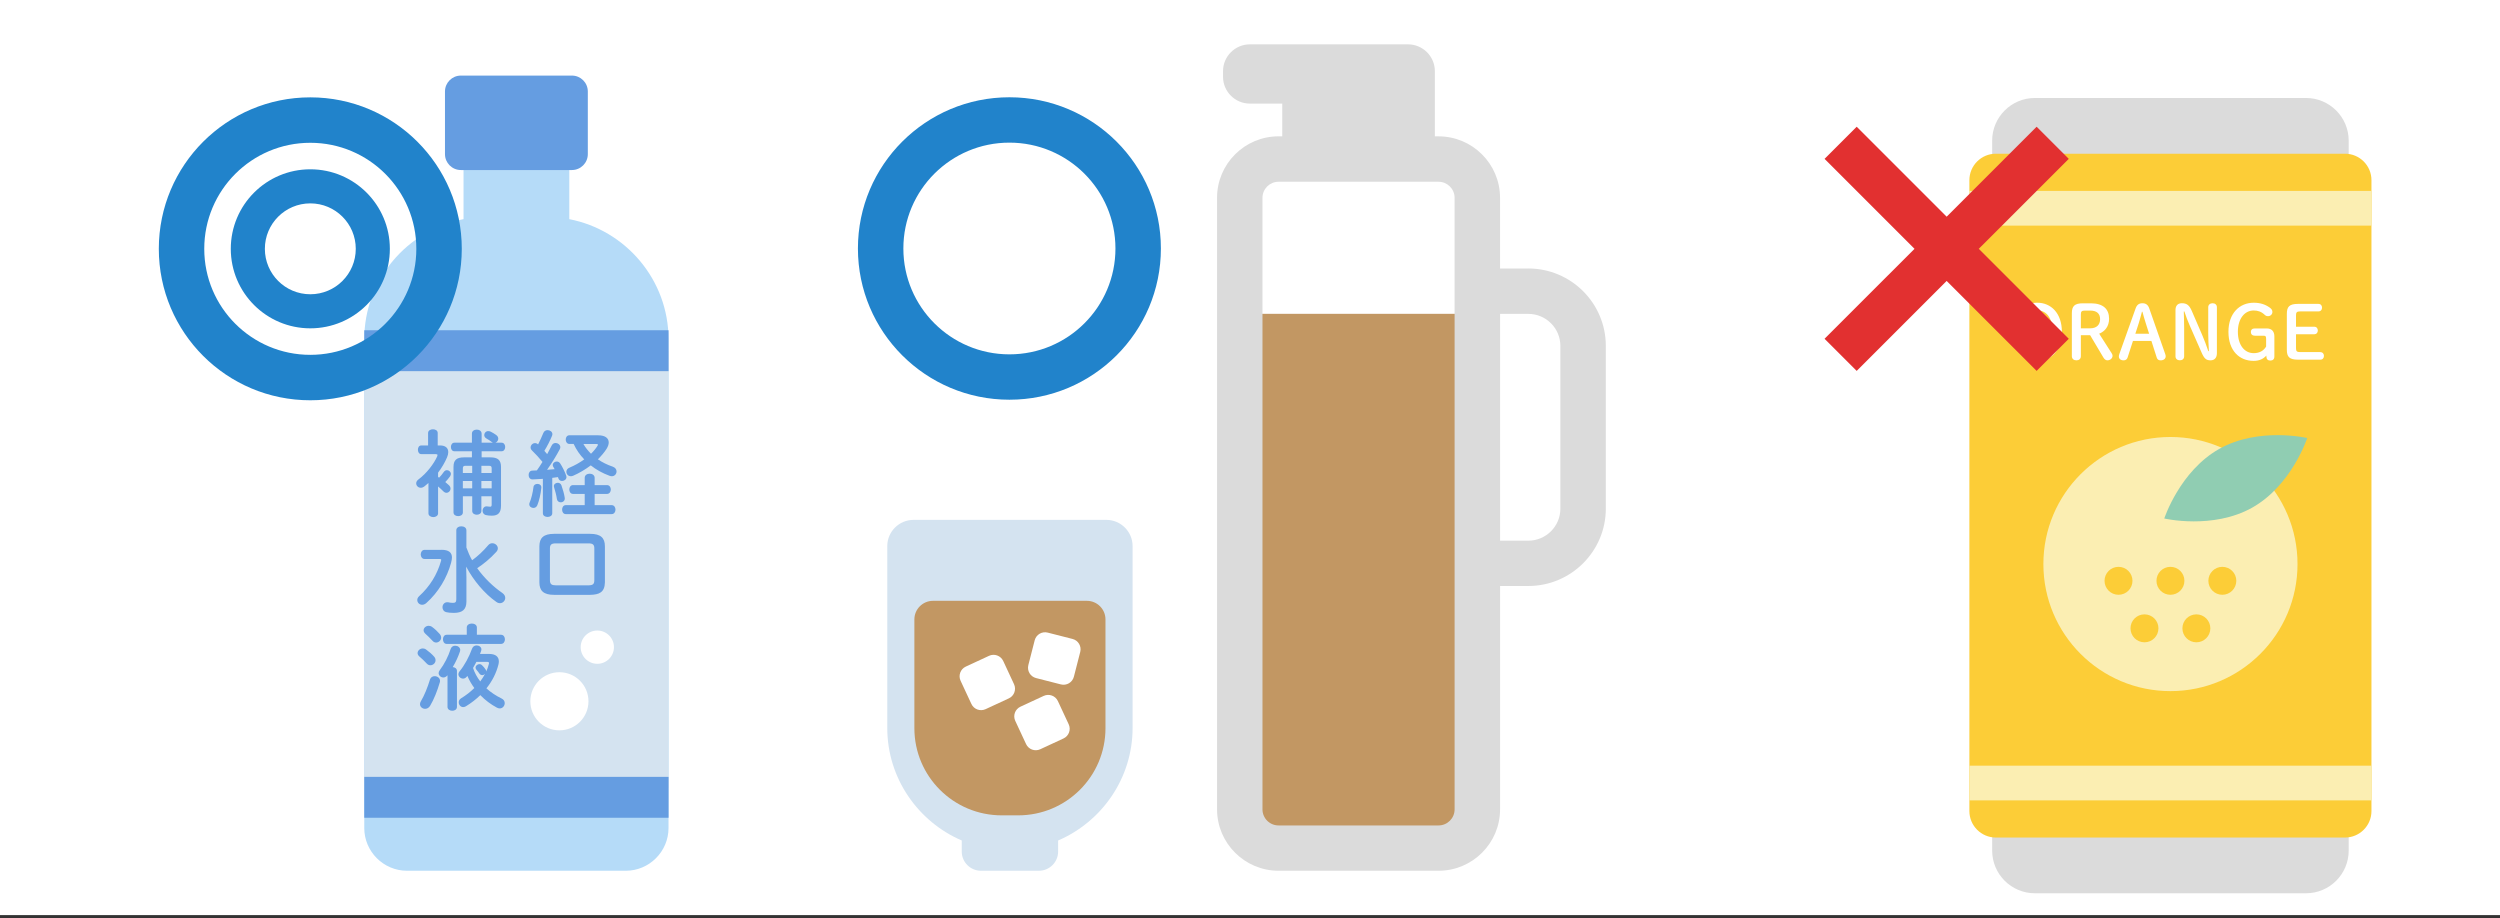 <svg width="343" height="126" viewBox="0 0 343 126" fill="none" xmlns="http://www.w3.org/2000/svg">
<rect x="0" y="0" width="343" height="126" fill="#333333" stroke="none"/>
<rect width="343" height="125.551" fill="white"/>
<path d="M78.109 30.065V16.875H63.596V30.065C55.866 31.558 49.977 38.394 49.977 46.538V113.605C49.977 116.83 52.617 119.467 55.839 119.467H85.858C89.084 119.467 91.721 116.827 91.721 113.605V46.542C91.721 38.394 85.835 31.558 78.105 30.069L78.109 30.065Z" fill="#B5DBF8"/>
<path d="M91.725 48.12H49.977V108.105H91.725V48.12Z" fill="#D4E3F0"/>
<path d="M78.466 10.37H63.233C62.028 10.37 61.051 11.347 61.051 12.552V21.147C61.051 22.352 62.028 23.329 63.233 23.329H78.466C79.671 23.329 80.649 22.352 80.649 21.147V12.552C80.649 11.347 79.671 10.37 78.466 10.37Z" fill="#659DE1"/>
<path d="M74.491 65.698C74.002 65.736 73.528 65.763 73.078 65.775C72.704 65.786 72.527 65.478 72.527 65.17C72.527 64.862 72.693 64.566 73.055 64.566C73.247 64.566 73.451 64.555 73.659 64.539C73.929 64.166 74.186 63.77 74.429 63.373C73.979 62.823 73.467 62.268 72.978 61.795C72.851 61.668 72.797 61.526 72.797 61.398C72.797 61.079 73.078 60.794 73.401 60.794C73.544 60.794 73.698 60.844 73.825 60.975C74.082 60.486 74.325 59.936 74.544 59.409C74.648 59.139 74.891 59.012 75.133 59.012C75.453 59.012 75.788 59.232 75.788 59.563C75.788 59.64 75.761 59.717 75.738 59.794C75.468 60.459 75.095 61.191 74.687 61.856C74.814 61.999 74.945 62.153 75.072 62.307C75.303 61.883 75.522 61.472 75.699 61.114C75.815 60.883 76.007 60.779 76.211 60.779C76.546 60.779 76.877 61.021 76.877 61.356C76.877 61.445 76.85 61.537 76.8 61.637C76.338 62.511 75.672 63.6 75.056 64.458C75.403 64.431 75.749 64.408 76.096 64.37C76.03 64.254 75.969 64.139 75.903 64.035C75.853 63.958 75.838 63.87 75.838 63.792C75.838 63.535 76.096 63.319 76.388 63.319C76.554 63.319 76.735 63.396 76.862 63.589C77.158 64.039 77.478 64.693 77.682 65.244C77.709 65.321 77.72 65.386 77.72 65.448C77.72 65.782 77.412 65.986 77.116 65.986C76.897 65.986 76.692 65.882 76.615 65.64C76.589 65.575 76.577 65.513 76.55 65.459C76.292 65.498 76.023 65.525 75.769 65.563V70.424C75.769 70.759 75.449 70.925 75.126 70.925C74.802 70.925 74.483 70.759 74.483 70.424V65.69L74.491 65.698ZM73.732 66.391C74.013 66.391 74.31 66.571 74.271 66.929C74.183 67.815 73.963 68.727 73.721 69.316C73.617 69.574 73.401 69.689 73.182 69.689C72.901 69.689 72.616 69.497 72.616 69.189C72.616 69.123 72.627 69.035 72.666 68.958C72.885 68.457 73.101 67.584 73.193 66.818C73.232 66.521 73.474 66.394 73.732 66.394V66.391ZM77.478 68.276C77.555 68.688 77.235 68.919 76.939 68.919C76.696 68.919 76.465 68.777 76.412 68.496C76.335 67.945 76.18 67.38 76.015 66.841C76.003 66.791 75.988 66.752 75.988 66.698C75.988 66.418 76.257 66.237 76.538 66.237C76.731 66.237 76.935 66.341 77.027 66.583C77.22 67.149 77.401 67.738 77.478 68.276ZM80.222 67.765H78.621C78.275 67.765 78.109 67.457 78.109 67.16C78.109 66.864 78.275 66.556 78.621 66.556H80.222V65.555C80.222 65.182 80.569 64.99 80.904 64.99C81.239 64.99 81.585 65.182 81.585 65.555V66.556H83.279C83.626 66.556 83.806 66.864 83.806 67.16C83.806 67.457 83.626 67.765 83.279 67.765H81.585V69.304H83.918C84.264 69.304 84.445 69.612 84.445 69.92C84.445 70.228 84.264 70.536 83.918 70.536H77.632C77.285 70.536 77.12 70.228 77.12 69.92C77.12 69.612 77.285 69.304 77.632 69.304H80.222V67.765ZM82.082 59.724C83.033 59.724 83.518 60.121 83.518 60.713C83.518 60.971 83.414 61.264 83.221 61.583C82.902 62.084 82.49 62.557 82.028 63.019C82.632 63.431 83.325 63.777 84.053 64.02C84.426 64.147 84.592 64.416 84.592 64.686C84.592 65.02 84.334 65.34 83.937 65.34C83.833 65.34 83.733 65.313 83.618 65.274C82.682 64.928 81.808 64.455 81.054 63.85C80.284 64.428 79.437 64.928 78.629 65.274C78.513 65.324 78.409 65.34 78.309 65.34C77.951 65.34 77.705 65.043 77.705 64.736C77.705 64.505 77.832 64.285 78.117 64.17C78.848 63.862 79.541 63.477 80.157 63.027C79.553 62.411 79.068 61.691 78.706 60.91H78.128C77.793 60.91 77.616 60.613 77.616 60.305C77.616 59.998 77.797 59.717 78.128 59.717H82.078L82.082 59.724ZM80.045 60.917C80.326 61.418 80.688 61.853 81.085 62.253C81.443 61.907 81.739 61.549 81.97 61.175C82.009 61.11 82.036 61.06 82.036 61.021C82.036 60.944 81.959 60.917 81.832 60.917H80.049H80.045Z" fill="#659DE1"/>
<path d="M76.029 81.613C74.566 81.613 74.004 81.047 74.004 79.896V74.958C74.004 73.804 74.57 73.242 76.029 73.242H80.968C82.43 73.242 82.993 73.808 82.993 74.958V79.896C82.966 81.27 82.211 81.59 80.968 81.613H76.029ZM80.721 80.308C81.349 80.308 81.541 80.127 81.541 79.615V75.243C81.541 74.731 81.349 74.55 80.721 74.55H76.271C75.644 74.55 75.451 74.731 75.451 75.243V79.615C75.463 80.204 75.732 80.297 76.271 80.308H80.721Z" fill="#659DE1"/>
<path d="M60.104 65.444C60.154 65.482 60.208 65.509 60.247 65.532C60.478 65.301 60.709 65.02 60.889 64.751C61.005 64.585 61.159 64.508 61.325 64.508C61.594 64.508 61.863 64.74 61.863 65.02C61.863 65.124 61.825 65.24 61.748 65.355C61.567 65.613 61.336 65.883 61.093 66.137C61.286 66.291 61.452 66.445 61.594 66.572C61.748 66.725 61.813 66.879 61.813 67.033C61.813 67.341 61.555 67.611 61.248 67.611C61.105 67.611 60.967 67.545 60.824 67.407C60.62 67.187 60.35 66.957 60.104 66.741V70.436C60.104 70.771 59.769 70.948 59.45 70.948C59.13 70.948 58.784 70.767 58.784 70.436V66.267C58.603 66.433 58.41 66.587 58.218 66.741C58.052 66.868 57.883 66.922 57.729 66.922C57.383 66.922 57.102 66.641 57.102 66.317C57.102 66.137 57.19 65.944 57.41 65.779C58.537 64.944 59.55 63.612 59.989 62.599C60.016 62.534 60.027 62.484 60.027 62.434C60.027 62.346 59.95 62.307 59.785 62.307H57.81C57.49 62.307 57.336 62.011 57.336 61.703C57.336 61.395 57.49 61.114 57.81 61.114H58.734V59.409C58.734 59.062 59.069 58.897 59.4 58.897C59.731 58.897 60.054 59.062 60.054 59.409V61.114H60.374C61.105 61.114 61.502 61.46 61.502 62.026C61.502 62.23 61.452 62.476 61.336 62.746C61.028 63.465 60.616 64.17 60.104 64.847V65.451V65.444ZM67.287 62.75C68.327 62.75 68.739 63.146 68.739 64.07V69.366C68.739 70.367 68.327 70.751 67.48 70.751C67.16 70.751 66.891 70.725 66.698 70.674C66.364 70.609 66.21 70.34 66.21 70.086C66.21 69.739 66.452 69.404 66.864 69.481C66.991 69.508 67.122 69.52 67.237 69.52C67.391 69.52 67.457 69.454 67.457 69.239V68.084H66.044V70.109C66.044 70.444 65.736 70.621 65.416 70.621C65.097 70.621 64.789 70.44 64.789 70.109V68.084H63.507V70.301C63.507 70.647 63.188 70.813 62.864 70.813C62.541 70.813 62.221 70.647 62.221 70.301V64.07C62.221 63.146 62.618 62.75 63.657 62.75H64.747V61.914H62.337C62.029 61.914 61.863 61.618 61.863 61.325C61.863 61.033 62.029 60.737 62.337 60.737H64.747V59.493C64.747 59.12 65.082 58.943 65.413 58.943C65.744 58.943 66.079 59.124 66.079 59.493V60.737H67.645C67.58 60.71 67.518 60.687 67.453 60.633C67.234 60.467 67.002 60.298 66.733 60.159C66.529 60.044 66.437 59.863 66.437 59.686C66.437 59.416 66.656 59.147 66.987 59.147C67.091 59.147 67.207 59.174 67.322 59.224C67.58 59.351 67.899 59.544 68.13 59.724C68.296 59.867 68.361 60.021 68.361 60.186C68.361 60.429 68.196 60.66 67.965 60.737H68.823C69.143 60.737 69.312 61.033 69.312 61.325C69.312 61.618 69.147 61.914 68.823 61.914H66.079V62.75H67.284H67.287ZM64.785 64.893V63.904H63.888C63.592 63.904 63.503 63.993 63.503 64.278V64.893H64.785ZM64.785 66.995V65.994H63.503V66.995H64.785ZM66.044 64.893H67.457V64.278C67.457 63.997 67.391 63.904 67.06 63.904H66.048V64.893H66.044ZM66.044 65.994V66.995H67.457V65.994H66.044Z" fill="#659DE1"/>
<path d="M60.557 75.432C61.596 75.432 62.008 75.817 62.008 76.498C62.008 76.702 61.958 76.948 61.892 77.202C61.342 79.254 60.133 81.282 58.482 82.745C58.289 82.91 58.097 82.975 57.916 82.975C57.543 82.975 57.25 82.679 57.25 82.321C57.25 82.156 57.315 81.975 57.492 81.809C58.955 80.478 59.979 78.846 60.507 76.963C60.518 76.913 60.534 76.86 60.534 76.821C60.534 76.733 60.468 76.694 60.303 76.694H58.262C57.904 76.694 57.724 76.375 57.724 76.067C57.724 75.759 57.904 75.439 58.262 75.439H60.557V75.432ZM63.994 75.124C64.214 75.713 64.445 76.305 64.776 76.867C65.519 76.328 66.277 75.636 66.993 74.789C67.147 74.608 67.351 74.531 67.544 74.531C67.928 74.531 68.302 74.839 68.302 75.224C68.302 75.378 68.252 75.543 68.098 75.713C67.251 76.648 66.339 77.379 65.469 77.957C66.47 79.354 67.725 80.535 68.906 81.344C69.203 81.547 69.318 81.794 69.318 82.036C69.318 82.41 68.999 82.756 68.598 82.756C68.433 82.756 68.263 82.706 68.086 82.575C66.52 81.486 64.957 79.65 63.956 77.741L63.994 79.215V82.525C63.994 83.691 63.367 84.088 62.262 84.088C61.789 84.088 61.531 84.049 61.273 83.999C60.888 83.922 60.707 83.626 60.707 83.318C60.707 82.933 61.003 82.548 61.515 82.637C61.708 82.675 61.889 82.714 62.143 82.714C62.462 82.714 62.605 82.61 62.605 82.213V72.749C62.605 72.391 62.951 72.21 63.286 72.21C63.644 72.21 63.99 72.391 63.99 72.76V75.12L63.994 75.124Z" fill="#659DE1"/>
<path d="M59.553 90.081C59.707 90.246 59.757 90.427 59.757 90.593C59.757 90.966 59.422 91.274 59.052 91.274C58.871 91.274 58.706 91.208 58.552 91.043C58.255 90.724 57.832 90.312 57.551 90.081C57.37 89.927 57.293 89.761 57.293 89.607C57.293 89.261 57.628 88.965 58.013 88.965C58.155 88.965 58.321 89.014 58.463 89.118C58.848 89.388 59.272 89.761 59.553 90.081ZM59.641 92.771C59.999 92.771 60.373 93.013 60.373 93.414C60.373 93.464 60.373 93.541 60.346 93.606C59.999 94.799 59.537 95.954 59.01 96.839C58.844 97.12 58.575 97.251 58.328 97.251C57.955 97.251 57.624 96.982 57.624 96.608C57.624 96.493 57.651 96.366 57.739 96.224C58.24 95.377 58.652 94.338 58.998 93.221C59.102 92.913 59.356 92.771 59.641 92.771ZM60.322 86.975C60.465 87.14 60.527 87.321 60.527 87.475C60.527 87.86 60.192 88.156 59.834 88.156C59.653 88.156 59.476 88.079 59.322 87.898C59.014 87.564 58.64 87.194 58.359 86.948C58.194 86.794 58.117 86.628 58.117 86.474C58.117 86.139 58.452 85.859 58.821 85.859C58.975 85.859 59.141 85.909 59.295 86.024C59.653 86.282 60.038 86.651 60.322 86.975ZM61.4 92.644C61.219 92.863 61.015 92.952 60.834 92.952C60.488 92.952 60.18 92.671 60.18 92.348C60.18 92.221 60.23 92.078 60.334 91.951C60.977 91.105 61.516 90.027 61.824 89.053C61.928 88.734 62.182 88.591 62.451 88.591C62.798 88.591 63.144 88.822 63.144 89.18C63.144 89.246 63.133 89.307 63.106 89.384C62.875 90.077 62.528 90.835 62.116 91.524C62.413 91.551 62.694 91.716 62.694 92.051V96.99C62.694 97.336 62.374 97.517 62.051 97.517C61.728 97.517 61.397 97.336 61.397 96.99V92.64L61.4 92.644ZM68.749 87.09C69.096 87.09 69.276 87.41 69.276 87.718C69.276 88.025 69.096 88.345 68.749 88.345H61.285C60.938 88.345 60.773 88.025 60.773 87.718C60.773 87.41 60.938 87.09 61.285 87.09H64.041V86.089C64.041 85.731 64.388 85.55 64.734 85.55C65.081 85.55 65.427 85.731 65.427 86.089V87.09H68.749ZM67.094 89.719C68.006 89.719 68.441 90.104 68.441 90.747C68.441 90.874 68.43 91.004 68.391 91.158C68.095 92.34 67.533 93.452 66.736 94.442C67.34 94.992 68.045 95.454 68.826 95.839C69.123 95.981 69.249 96.224 69.249 96.466C69.249 96.839 68.969 97.197 68.557 97.197C68.441 97.197 68.314 97.159 68.183 97.093C67.336 96.643 66.555 96.054 65.9 95.373C65.311 95.95 64.642 96.462 63.926 96.901C63.799 96.978 63.668 97.016 63.552 97.016C63.194 97.016 62.936 96.697 62.936 96.362C62.936 96.158 63.025 95.95 63.256 95.812C63.937 95.4 64.553 94.915 65.077 94.399C64.703 93.887 64.372 93.322 64.126 92.733C64.099 92.771 64.06 92.81 64.037 92.848C63.883 93.029 63.702 93.106 63.537 93.106C63.19 93.106 62.894 92.825 62.894 92.502C62.894 92.386 62.932 92.259 63.036 92.128C63.741 91.281 64.357 90.127 64.769 88.988C64.884 88.68 65.142 88.553 65.396 88.553C65.731 88.553 66.051 88.772 66.051 89.103C66.051 89.168 66.039 89.23 66.012 89.307C65.962 89.45 65.908 89.576 65.858 89.719H67.09H67.094ZM65.362 90.808C65.208 91.089 65.065 91.374 64.9 91.643C65.119 92.309 65.466 92.94 65.889 93.491C66.131 93.171 66.351 92.825 66.543 92.463C66.439 92.567 66.301 92.629 66.158 92.629C66.031 92.629 65.889 92.563 65.785 92.425C65.658 92.244 65.504 92.04 65.373 91.897C65.284 91.793 65.246 91.693 65.246 91.59C65.246 91.332 65.516 91.116 65.785 91.116C65.9 91.116 66.016 91.154 66.12 91.258C66.312 91.424 66.505 91.67 66.62 91.847C66.686 91.936 66.709 92.013 66.709 92.105V92.144C66.863 91.809 66.978 91.462 67.067 91.116C67.078 91.066 67.094 91.012 67.094 90.974C67.094 90.847 67.005 90.808 66.797 90.808H65.362Z" fill="#659DE1"/>
<path d="M91.725 45.31H49.977V50.922H91.725V45.31Z" fill="#659DE1"/>
<path d="M91.725 106.585H49.977V112.196H91.725V106.585Z" fill="#659DE1"/>
<path d="M81.951 91.074C83.212 91.074 84.234 90.052 84.234 88.791C84.234 87.531 83.212 86.509 81.951 86.509C80.69 86.509 79.668 87.531 79.668 88.791C79.668 90.052 80.69 91.074 81.951 91.074Z" fill="white"/>
<path d="M76.75 100.203C78.952 100.203 80.738 98.418 80.738 96.216C80.738 94.014 78.952 92.228 76.75 92.228C74.547 92.228 72.762 94.014 72.762 96.216C72.762 98.418 74.547 100.203 76.75 100.203Z" fill="white"/>
<path fill-rule="evenodd" clip-rule="evenodd" d="M42.573 13.357C54.051 13.357 63.356 22.661 63.356 34.138C63.356 45.614 54.051 54.918 42.573 54.918C31.094 54.918 21.789 45.614 21.789 34.138C21.789 22.661 31.094 13.357 42.573 13.357ZM42.573 19.591C34.538 19.591 28.024 26.104 28.024 34.138C28.024 42.171 34.538 48.684 42.573 48.684C50.608 48.684 57.121 42.171 57.121 34.138C57.121 26.104 50.608 19.591 42.573 19.591Z" fill="#2183CB"/>
<path fill-rule="evenodd" clip-rule="evenodd" d="M42.575 23.228C48.602 23.228 53.487 28.112 53.487 34.138C53.487 40.163 48.602 45.047 42.575 45.047C36.549 45.047 31.664 40.163 31.664 34.138C31.664 28.112 36.549 23.228 42.575 23.228ZM42.575 27.903C39.132 27.903 36.34 30.695 36.34 34.138C36.34 37.581 39.132 40.372 42.575 40.372C46.019 40.372 48.811 37.581 48.811 34.138C48.811 30.695 46.019 27.903 42.575 27.903Z" fill="#2183CB"/>
<path d="M151.788 71.326H125.339C123.356 71.326 121.734 72.944 121.734 74.924V99.876C121.734 106.777 125.959 112.737 131.952 115.316V116.841C131.952 118.284 133.137 119.467 134.583 119.467H142.544C143.99 119.467 145.174 118.284 145.174 116.841V115.316C151.168 112.737 155.392 106.777 155.392 99.876V74.924C155.392 72.944 153.771 71.326 151.788 71.326Z" fill="#D4E3F0"/>
<path d="M149.119 82.433H128.01C126.599 82.433 125.453 83.576 125.453 84.985V99.907C125.453 106.513 130.815 111.866 137.432 111.866H139.693C146.31 111.866 151.672 106.513 151.672 99.907V84.985C151.672 83.576 150.526 82.433 149.115 82.433H149.119Z" fill="#C29763"/>
<path d="M147.153 87.664L143.744 86.793C142.96 86.592 142.162 87.064 141.961 87.847L141.088 91.25C140.887 92.033 141.36 92.829 142.144 93.03L145.553 93.901C146.337 94.101 147.135 93.629 147.336 92.847L148.209 89.444C148.409 88.661 147.937 87.864 147.153 87.664Z" fill="white"/>
<path d="M135.696 89.978L132.505 91.458C131.771 91.799 131.452 92.669 131.793 93.401L133.277 96.587C133.618 97.319 134.489 97.637 135.223 97.297L138.414 95.816C139.148 95.475 139.466 94.606 139.125 93.873L137.642 90.687C137.301 89.955 136.429 89.637 135.696 89.978Z" fill="white"/>
<path d="M143.196 95.478L140.005 96.958C139.271 97.299 138.952 98.169 139.293 98.901L140.777 102.087C141.118 102.819 141.989 103.137 142.723 102.797L145.914 101.316C146.648 100.975 146.966 100.106 146.625 99.373L145.142 96.188C144.801 95.455 143.929 95.137 143.196 95.478Z" fill="white"/>
<path d="M200.375 43.056H172.414V114.406H200.375V43.056Z" fill="#C29763"/>
<path d="M209.679 36.84H205.806V27.134C205.806 22.489 202.018 18.708 197.365 18.708H196.862V9.76C196.862 7.737 195.206 6.084 193.18 6.084H171.481C169.455 6.084 167.799 7.737 167.799 9.76V10.538C167.799 12.561 169.455 14.214 171.481 14.214H175.924V18.704H175.421C170.768 18.704 166.98 22.485 166.98 27.13V111.041C166.98 115.686 170.768 119.467 175.421 119.467H197.369C202.022 119.467 205.81 115.686 205.81 111.041V80.398H209.683C215.548 80.398 220.318 75.636 220.318 69.782V47.452C220.318 41.597 215.548 36.836 209.683 36.836L209.679 36.84ZM199.571 111.049C199.571 112.262 198.581 113.25 197.365 113.25H175.417C174.201 113.25 173.212 112.262 173.212 111.049V27.138C173.212 25.924 174.201 24.936 175.417 24.936H197.365C198.581 24.936 199.571 25.924 199.571 27.138V111.049ZM214.083 69.79C214.083 72.213 212.107 74.181 209.683 74.181H205.81V43.064H209.683C212.111 43.064 214.083 45.036 214.083 47.456V69.786V69.79Z" fill="#DBDBDB"/>
<path fill-rule="evenodd" clip-rule="evenodd" d="M138.491 13.346C149.969 13.346 159.274 22.635 159.274 34.093C159.274 45.552 149.969 54.841 138.491 54.841C127.012 54.841 117.707 45.552 117.707 34.093C117.707 22.635 127.012 13.346 138.491 13.346ZM138.491 19.57C130.456 19.57 123.942 26.072 123.942 34.093C123.942 42.114 130.456 48.617 138.491 48.617C146.526 48.617 153.039 42.114 153.039 34.093C153.039 26.072 146.526 19.57 138.491 19.57Z" fill="#2183CB"/>
<path d="M316.379 13.443H279.187C275.949 13.443 273.324 16.068 273.324 19.305V116.695C273.324 119.932 275.949 122.557 279.187 122.557H316.379C319.617 122.557 322.242 119.932 322.242 116.695V19.305C322.242 16.068 319.617 13.443 316.379 13.443Z" fill="#DBDBDB"/>
<path d="M321.727 21.088H273.837C271.828 21.088 270.199 22.716 270.199 24.725V111.275C270.199 113.284 271.828 114.912 273.837 114.912H321.727C323.736 114.912 325.365 113.284 325.365 111.275V24.725C325.365 22.716 323.736 21.088 321.727 21.088Z" fill="#FCCD37"/>
<path d="M325.365 26.192H270.199V30.954H325.365V26.192Z" fill="#FBEEB2"/>
<path d="M325.365 105.05H270.199V109.812H325.365V105.05Z" fill="#FBEEB2"/>
<path d="M276.129 45.512C276.129 42.925 277.661 41.532 279.509 41.532C281.356 41.532 282.888 42.922 282.888 45.512C282.888 48.103 281.356 49.512 279.509 49.512C277.661 49.512 276.129 48.11 276.129 45.512ZM281.61 45.512C281.61 43.707 280.829 42.579 279.509 42.579C278.188 42.579 277.407 43.707 277.407 45.512C277.407 47.318 278.188 48.465 279.509 48.465C280.829 48.465 281.61 47.337 281.61 45.512Z" fill="white"/>
<path d="M285.493 48.861C285.493 49.238 285.251 49.438 284.885 49.438C284.52 49.438 284.258 49.234 284.258 48.861V42.983C284.258 42.009 284.612 41.613 285.782 41.613H286.848C288.573 41.613 289.366 42.413 289.366 43.734C289.366 44.8 288.777 45.47 288.007 45.785L289.701 48.434C289.793 48.576 289.843 48.676 289.843 48.811C289.843 49.165 289.508 49.438 289.131 49.438C288.919 49.438 288.735 49.296 288.592 49.061L286.764 45.986H285.493V48.857V48.861ZM286.764 45.046C287.645 45.046 288.134 44.569 288.134 43.788C288.134 43.006 287.657 42.61 286.764 42.61H286.063C285.597 42.61 285.493 42.74 285.493 43.149V45.046H286.764Z" fill="white"/>
<path d="M293.001 42.325C293.182 41.817 293.467 41.605 293.937 41.605C294.406 41.605 294.707 41.817 294.88 42.317L297.082 48.611C297.112 48.703 297.132 48.803 297.132 48.884C297.132 49.219 296.858 49.442 296.431 49.442C296.138 49.442 295.973 49.288 295.904 49.057L295.172 46.775H292.643L291.904 49.057C291.823 49.292 291.65 49.442 291.365 49.442C290.95 49.442 290.707 49.219 290.707 48.915C290.707 48.822 290.726 48.711 290.757 48.622L293.001 42.329V42.325ZM293.875 42.771C293.733 43.31 293.583 43.888 293.429 44.365L292.97 45.785H294.857L294.399 44.346C294.245 43.857 294.083 43.31 293.941 42.771H293.871H293.875Z" fill="white"/>
<path d="M303.061 48.179C303.019 47.379 302.969 46.517 302.969 45.712V42.151C302.969 41.797 303.242 41.605 303.569 41.605C303.896 41.605 304.158 41.797 304.158 42.151V48.464C304.158 49.103 303.812 49.438 303.296 49.438C302.726 49.438 302.445 49.246 302.08 48.422L300.436 44.677C300.132 43.988 299.92 43.406 299.697 42.729H299.616C299.635 43.48 299.666 44.242 299.666 44.992V48.888C299.666 49.242 299.412 49.434 299.077 49.434C298.742 49.434 298.477 49.242 298.477 48.888V42.544C298.477 41.936 298.792 41.601 299.35 41.601C300.02 41.601 300.374 41.874 300.709 42.648L302.13 45.935C302.453 46.674 302.719 47.406 302.98 48.179H303.061Z" fill="white"/>
<path d="M310.904 46.436C310.904 46.143 310.843 46.059 310.539 46.059H309.361C309.037 46.059 308.822 45.885 308.822 45.55C308.822 45.215 309.033 45.062 309.361 45.062H310.997C311.686 45.062 312.044 45.477 312.044 46.147V48.899C312.044 49.277 311.84 49.469 311.485 49.469C311.151 49.469 310.947 49.277 310.947 48.911V48.78C310.531 49.246 309.973 49.511 309.191 49.511C307.22 49.511 305.742 48.099 305.742 45.523C305.742 42.948 307.293 41.535 309.203 41.535C310.065 41.535 310.754 41.739 311.397 42.194C311.67 42.398 311.774 42.559 311.774 42.802C311.774 43.125 311.501 43.379 311.185 43.379C311.004 43.379 310.862 43.337 310.708 43.187C310.25 42.752 309.765 42.598 309.207 42.598C307.979 42.598 307.036 43.695 307.036 45.52C307.036 47.344 307.948 48.453 309.207 48.453C309.988 48.453 310.558 48.137 310.912 47.548V46.432L310.904 46.436Z" fill="white"/>
<path d="M318.35 48.314C318.673 48.314 318.847 48.549 318.847 48.83C318.847 49.111 318.673 49.346 318.35 49.346H315.286C314.089 49.346 313.754 48.95 313.754 47.976V43.064C313.754 42.09 314.089 41.694 315.286 41.694H318.088C318.412 41.694 318.585 41.928 318.585 42.209C318.585 42.49 318.412 42.725 318.088 42.725H315.582C315.117 42.725 315.013 42.856 315.013 43.264V44.827H317.511C317.834 44.827 318.007 45.062 318.007 45.343C318.007 45.624 317.834 45.858 317.511 45.858H315.013V47.768C315.013 48.172 315.113 48.307 315.582 48.307H318.354L318.35 48.314Z" fill="white"/>
<path d="M297.785 94.822C307.414 94.822 315.219 87.017 315.219 77.389C315.219 67.76 307.414 59.955 297.785 59.955C288.157 59.955 280.352 67.76 280.352 77.389C280.352 87.017 288.157 94.822 297.785 94.822Z" fill="#FBEEB2"/>
<path d="M309.009 69.644C303.593 72.692 296.938 71.137 296.938 71.137C296.938 71.137 299.062 64.639 304.478 61.591C309.894 58.542 316.55 60.097 316.55 60.097C316.55 60.097 314.425 66.595 309.009 69.644Z" fill="#90CDB2"/>
<path d="M290.659 81.604C291.718 81.604 292.576 80.745 292.576 79.687C292.576 78.628 291.718 77.77 290.659 77.77C289.6 77.77 288.742 78.628 288.742 79.687C288.742 80.745 289.6 81.604 290.659 81.604Z" fill="#FCCD37"/>
<path d="M297.784 81.604C298.843 81.604 299.701 80.745 299.701 79.687C299.701 78.628 298.843 77.77 297.784 77.77C296.725 77.77 295.867 78.628 295.867 79.687C295.867 80.745 296.725 81.604 297.784 81.604Z" fill="#FCCD37"/>
<path d="M304.905 81.604C305.964 81.604 306.822 80.745 306.822 79.687C306.822 78.628 305.964 77.77 304.905 77.77C303.847 77.77 302.988 78.628 302.988 79.687C302.988 80.745 303.847 81.604 304.905 81.604Z" fill="#FCCD37"/>
<path d="M294.222 88.124C295.28 88.124 296.139 87.266 296.139 86.207C296.139 85.149 295.28 84.29 294.222 84.29C293.163 84.29 292.305 85.149 292.305 86.207C292.305 87.266 293.163 88.124 294.222 88.124Z" fill="#FCCD37"/>
<path d="M301.343 88.124C302.401 88.124 303.26 87.266 303.26 86.207C303.26 85.149 302.401 84.29 301.343 84.29C300.284 84.29 299.426 85.149 299.426 86.207C299.426 87.266 300.284 88.124 301.343 88.124Z" fill="#FCCD37"/>
<path d="M283.834 21.795L271.489 34.138L283.834 46.48L279.425 50.888L267.081 38.545L254.737 50.888L250.328 46.48L262.672 34.138L250.328 21.795L254.737 17.387L267.081 29.73L279.425 17.387L283.834 21.795Z" fill="#E23030"/>
</svg>
